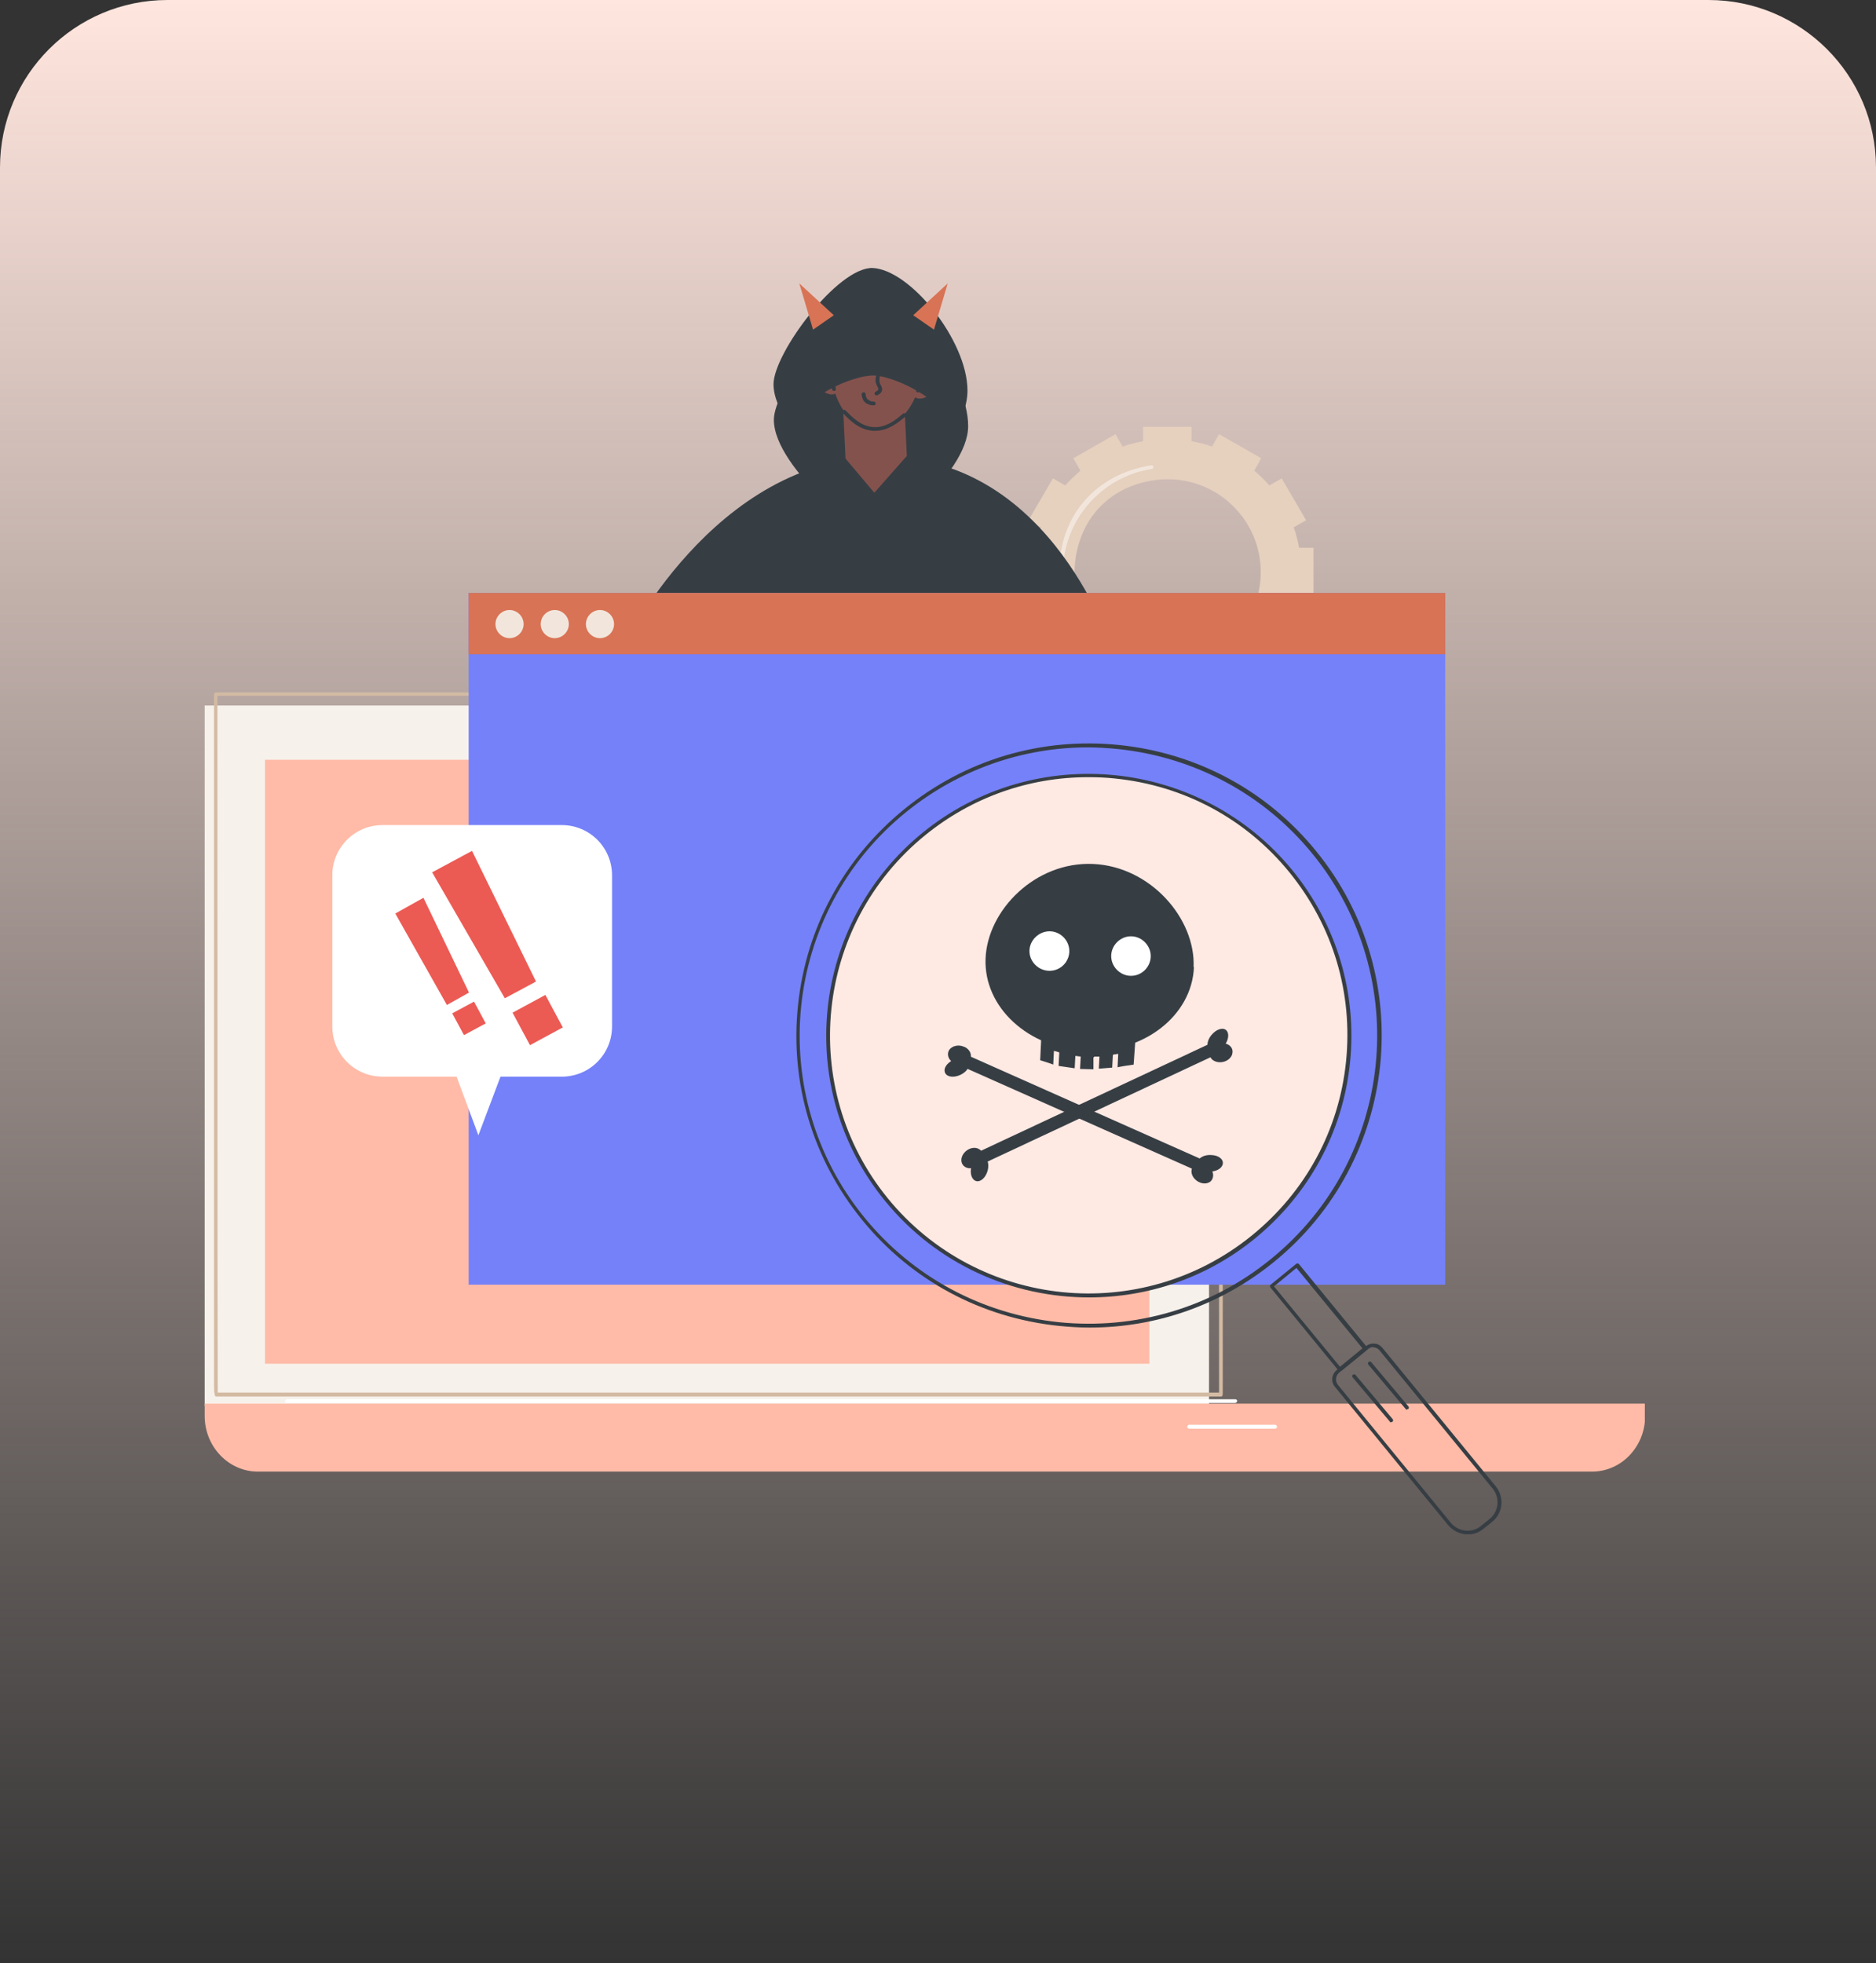 <?xml version="1.0" encoding="UTF-8"?>
<svg xmlns="http://www.w3.org/2000/svg" xmlns:xlink="http://www.w3.org/1999/xlink" version="1.1" viewBox="0 0 560 586">
  <rect x="0" y="0" width="560" height="586" fill="#333333" stroke="none"/>
  <defs>
    <style>
      .cls-1 {
        fill: none;
      }

      .cls-2 {
        fill: #f2e6dc;
      }

      .cls-3 {
        fill: #f7f1eb;
      }

      .cls-4 {
        fill: url(#linear-gradient);
      }

      .cls-5 {
        fill: #d87355;
      }

      .cls-6 {
        fill: #7581f8;
      }

      .cls-7 {
        fill: #fff;
      }

      .cls-8 {
        fill: #ffe9e3;
      }

      .cls-9 {
        fill: #e6d0be;
      }

      .cls-10 {
        fill: #84524d;
      }

      .cls-11 {
        fill: #d3bba3;
      }

      .cls-12 {
        fill: #ffbba7;
      }

      .cls-13 {
        fill: #363e44;
      }

      .cls-14 {
        fill: #ec5a54;
      }

      .cls-15 {
        clip-path: url(#clippath);
      }
    </style>
    <linearGradient id="linear-gradient" x1="280" y1="585.9" x2="280" y2="-.1" gradientTransform="translate(0 585.9) scale(1 -1)" gradientUnits="userSpaceOnUse">
      <stop offset="0" stop-color="#ffe6de"/>
      <stop offset="1" stop-color="#ffe6de" stop-opacity="0"/>
    </linearGradient>
    <clipPath id="clippath">
      <rect class="cls-1" x="61" y="80" width="430" height="378"/>
    </clipPath>
  </defs>
  <!-- Generator: Adobe Illustrator 28.7.1, SVG Export Plug-In . SVG Version: 1.2.0 Build 142)  -->
  <g>
    <g id="Layer_1">
      <path class="cls-4" d="M0,50C0,22.4,22.4,0,50,0h460C537.6,0,560,22.4,560,50v536H0V50Z"/>
      <g class="cls-15">
        <g>
          <path class="cls-9" d="M392.1,163.5h-4.3c-.4-2.1-.9-4.1-1.6-6.1l3.7-2.1-7.3-12.5-3.7,2.1c-1.4-1.6-2.9-3.1-4.5-4.4l2.1-3.7-12.6-7.2-2.1,3.7c-2-.7-4-1.2-6.1-1.6v-4.3h-14.5v4.3c-2.1.4-4.1.9-6.1,1.6l-2.1-3.7-12.6,7.2,2.1,3.7c-1.6,1.4-3.1,2.8-4.5,4.4l-3.7-2.1-7.3,12.5,3.7,2.1c-.7,2-1.2,4-1.6,6.1h-4.3v14.5h4.3c.4,2.1.9,4.1,1.6,6.1l-3.7,2.1,7.3,12.5,3.7-2.1c1.4,1.6,2.9,3.1,4.5,4.4l-2.1,3.7,12.6,7.2,2.1-3.7c2,.7,4,1.2,6.1,1.6v4.3h14.5v-4.3c2.1-.4,4.1-.9,6.1-1.6l2.1,3.7,12.6-7.2-2.1-3.7c1.6-1.4,3.1-2.8,4.5-4.4l3.7,2.1,7.3-12.5-3.7-2.1c.7-2,1.2-4,1.6-6.1h4.3v-14.5ZM374.3,181.5c-2.6,6.9-8.1,12.4-15,15-23.5,8.9-45.4-13-36.5-36.4,2.6-6.9,8.1-12.4,15-15,23.5-8.9,45.4,13,36.5,36.4h0Z"/>
          <path class="cls-2" d="M348.5,203c-17.8,0-32.3-14.5-32.3-32.2s11.8-29.5,27.5-31.9c.3,0,.6.2.6.5,0,.3-.2.6-.5.6-15.1,2.3-26.5,15.5-26.5,30.8s14,31.1,31.2,31.1,26.6-9.6,30.2-23.3c0-.3.4-.5.7-.4.3,0,.5.4.4.7-3.7,14.2-16.6,24.1-31.3,24.1h0Z"/>
          <path class="cls-13" d="M260.9,162.3s-29.9-22-29.9-37c0-9.2,19.1-35,29.6-34.7,11.2.3,28.4,21.7,28.4,36.6s-28,35.1-28,35.1h0Z"/>
          <path class="cls-13" d="M332.3,194.6s-17.9-58.2-68.7-58.2-78.1,57.7-78.1,57.7h114.8l31.9.5h0Z"/>
          <path class="cls-13" d="M249.5,89.6l-2,21.5,27.6,2.6,2-21.5-27.6-2.6Z"/>
          <path class="cls-10" d="M261,147.1l-8.6-10.2-.8-16.8,18.3-.8.8,16.8-9.8,11.1Z"/>
          <path class="cls-10" d="M275.6,108.7c-.4,7.6-4.9,19.6-14.8,19.1-9.9-.5-13.3-12.8-12.9-20.4.4-7.6,6.9-11.5,14.6-11.2,7.7.4,13.5,4.8,13.2,12.5h0Z"/>
          <path class="cls-10" d="M249.2,117.6c2-.8,2.7-3.9,1.5-6.9-1.2-3-3.8-4.8-5.8-4.1-2,.8-2.7,3.9-1.5,6.9,1.2,3,3.8,4.8,5.8,4.1h0Z"/>
          <path class="cls-10" d="M279.4,115.2c1.5-2.9,1.1-6-.9-7-1.9-1-4.7.6-6.1,3.5-1.5,2.9-1.1,6,.9,7s4.7-.6,6.1-3.5Z"/>
          <path class="cls-13" d="M276.2,116.7c-.2,0-.4-.1-.5-.3-.2-.3,0-.6.2-.8.5-.3,1-.8,1.3-1.5.6-1.3.5-2.6-.2-3,0,0-.1,0-.2,0-.3,0-.5-.4-.4-.7,0-.3.4-.5.7-.4.2,0,.3,0,.4.2,1.3.7,1.7,2.7.7,4.5-.4.9-1.1,1.5-1.8,2,0,0-.2,0-.3,0h0Z"/>
          <path class="cls-13" d="M246.6,115.3c-.1,0-.2,0-.3-.1-.7-.5-1.2-1.2-1.6-2.1-.8-1.9-.3-3.9,1.1-4.4.1,0,.3,0,.5-.1.3,0,.6.2.6.5,0,.3-.2.6-.5.6,0,0-.1,0-.2,0-.8.3-1,1.7-.5,3,.3.7.7,1.3,1.2,1.6.3.2.3.5.1.8-.1.2-.3.2-.5.2h0Z"/>
          <path class="cls-13" d="M274,117.1c0,0-.1,0-.2,0-.3-.1-.4-.4-.3-.7.7-2,1.2-4.2,1.5-6.3,0-.3.3-.5.6-.5.3,0,.5.3.5.6-.2,2.2-.8,4.4-1.5,6.5,0,.2-.3.4-.5.4Z"/>
          <path class="cls-13" d="M248.9,116.7c-.2,0-.5-.2-.5-.4-.7-2.6-1.1-5.4-1.1-8,0-.3.3-.6.6-.6.3,0,.6.3.6.6,0,2.5.4,5.2,1,7.7,0,.3,0,.6-.4.7,0,0-.1,0-.2,0h0Z"/>
          <path class="cls-7" d="M274.3,108.9s-.7,1-1.9,2c-.8.7-3.3.6-3.3.6,0,0-2.8,1.3-4,1.1-1.2-.3-1.9-.6-1.9-.6,0,0,.4-.6,1.1-1.3.9-.9,4.4-1,4.4-1,0,0,2.3-1.7,3.5-1.5,1.3.3,2.2.7,2.2.7h0Z"/>
          <path class="cls-13" d="M268.1,108.3c-1.7.5-3,1.6-3.9,2.4.1.7.4,1.3.9,1.9,1.2.3,2.7.4,4.2,0,1.2-.3,2.3-1,3.1-1.7.2-.9,0-1.9-.3-2.7-1.1-.2-2.6-.3-4,0h0Z"/>
          <path class="cls-7" d="M248.9,107.7s.7,1.2,1.9,2.4c.7.7,3.1.5,3.1.5,0,0,2.4,1.8,3.6,1.7,1.3-.1,2.2-.5,2.2-.5,0,0-.3-.6-.9-1.3-.8-1-4.1-1.6-4.1-1.6,0,0-2.4-1.8-3.6-1.7-1.3.1-2.2.5-2.2.5h0Z"/>
          <path class="cls-13" d="M258.7,110.5c-.8-1-2-2.2-3.7-2.8-1.4-.5-2.8-.6-4-.5-.4.8-.5,1.7-.3,2.6,0,0,0,.2,0,.3.7.7,1.6,1.3,2.6,1.7,1.4.5,2.8.6,4,.5.6-.5,1-1.1,1.3-1.8h0Z"/>
          <path class="cls-13" d="M261.3,128.6c-.2,0-.4,0-.6,0-4-.2-7-3-9.1-5.3-.2-.2-.2-.6,0-.8.2-.2.6-.2.8,0,2.2,2.3,4.8,4.8,8.4,5,3.5.2,6.5-2,8.7-4,.2-.2.6-.2.8,0,.2.2.2.6,0,.8-2.3,2-5.3,4.3-9,4.3h0Z"/>
          <path class="cls-13" d="M261.6,118c-.2,0-.4-.1-.5-.3-.1-.3,0-.6.3-.8.5-.2.8-.5.8-.7,0-.1,0-.3-.2-.6-.1-.3-.3-.6-.5-1.1-.2-.7-.2-1.4,0-2.2,0-.3.4-.5.7-.4.3,0,.5.4.4.7-.1.6-.1,1.1,0,1.6,0,.3.2.6.4.9.2.4.4.8.3,1.4-.1.6-.6,1.1-1.4,1.5,0,0-.2,0-.2,0h0Z"/>
          <path class="cls-13" d="M260.6,121c-.9,0-1.6-.3-2.4-.9-.7-.6-1-1.9-1-2.4,0-.3.2-.6.6-.6h0c.3,0,.6.2.6.6,0,.4.2,1.2.6,1.5.6.5,1.1.7,1.8.7.3,0,.6.2.6.5,0,.3-.2.6-.5.6,0,0-.2,0-.2,0Z"/>
          <path class="cls-13" d="M256.6,100c1,2.6,6.7,1.9,9.3.9,2.6-1,3.8-3.9,2.8-6.5-1-2.6-3.9-3.8-6.5-2.8-2.6,1-6.6,5.8-5.6,8.3h0Z"/>
          <path class="cls-13" d="M266.8,101.2c.6,1.6,3.1,4,4.7,3.3,1.6-.6,1.8-4,1.2-5.6-.6-1.6-2.5-2.4-4.1-1.8-1.6.6-2.4,2.5-1.8,4.1Z"/>
          <path class="cls-13" d="M260.5,80c-10.5-.3-29.6,25.5-29.6,34.7,0,14.9,29.9,37,29.9,37,0,0,28-17.9,28-35.1,0-14.9-17.1-36.2-28.4-36.6ZM261,147.1s-23.6-15.2-22.3-22.4c.9-5.6,15.4-12.7,22.1-12.6,7.2.2,22.2,8.6,22.8,14.6.7,6.9-22.6,20.4-22.6,20.4h0Z"/>
          <path class="cls-5" d="M248.9,94.1l-10.3-9.5,4.1,13.8,6.2-4.3h0Z"/>
          <path class="cls-5" d="M272.6,94.1l10.3-9.5-4.1,13.8-6.2-4.3h0Z"/>
          <path class="cls-3" d="M361.1,419.7H61.1v-209.1c-.1,0,299.8,0,299.8,0,0,0,0,0,0,0,0,0,0,209,0,209h0Z"/>
          <path class="cls-11" d="M364.5,416.9H64.5c-.4,0-.6-1-.6-2.9v-30.3c0-19.6,0-45.7,0-71.9v-104.5c0-.1,0-.3.1-.4.1-.1.2-.2.4-.2h300c.3,0,.6.3.6.6v206.7c0,0,0,1.7,0,1.7,0,.7,0,1.2-.6,1.2h0ZM65.1,415.7h298.8c0-11.5,0-196.7,0-208H64.9c0,11.7,0,196.5.1,208Z"/>
          <path class="cls-12" d="M343.1,407.1H79.1s0,0,0,0v-180.3c0,0,264,0,264,0,0,0,0,0,0,0v180.3c0,0,0,0,0,0h0Z"/>
          <path class="cls-12" d="M61.1,419v3.7c0,9.1,7.1,16.6,15.9,16.6,65.9,0,332.5,0,398.2,0,8.8,0,15.8-7.4,15.9-16.5v-3.8s-429.9,0-429.9,0h0Z"/>
          <path class="cls-7" d="M380.6,426.5h-25.6c-.3,0-.6-.3-.6-.6s.3-.6.6-.6h25.6c.3,0,.6.3.6.6s-.3.6-.6.6Z"/>
          <path class="cls-7" d="M85.7,418.9c-.3,0-.6-.3-.6-.6s.3-.6.6-.6h283c.3,0,.6.2.6.5s-.3.6-.6.6H85.7Z"/>
          <path class="cls-6" d="M431.4,177H139.9v206.5h291.5v-206.5Z"/>
          <path class="cls-5" d="M431.4,177H139.9v18.3h291.5v-18.3Z"/>
          <path class="cls-2" d="M152.1,190.5c2.3,0,4.2-1.9,4.2-4.2s-1.9-4.2-4.2-4.2-4.2,1.9-4.2,4.2,1.9,4.2,4.2,4.2Z"/>
          <path class="cls-2" d="M165.6,190.5c2.3,0,4.2-1.9,4.2-4.2s-1.9-4.2-4.2-4.2-4.2,1.9-4.2,4.2,1.9,4.2,4.2,4.2Z"/>
          <path class="cls-2" d="M179.1,190.5c2.3,0,4.2-1.9,4.2-4.2s-1.9-4.2-4.2-4.2-4.2,1.9-4.2,4.2,1.9,4.2,4.2,4.2Z"/>
          <path class="cls-8" d="M325,386.7c43,0,77.8-34.8,77.8-77.6s-34.8-77.6-77.8-77.6-77.8,34.8-77.8,77.6,34.8,77.6,77.8,77.6Z"/>
          <path class="cls-13" d="M420,420.8c-.2,0-.3,0-.4-.2l-11.1-13.2c-.2-.2-.2-.6,0-.8.2-.2.6-.2.8,0l11.1,13.2c.2.2.2.6,0,.8-.1,0-.2.1-.4.1Z"/>
          <path class="cls-13" d="M415.3,424.6c-.2,0-.3,0-.4-.2l-11.1-13.2c-.2-.2-.2-.6,0-.8.2-.2.6-.2.8,0l11.1,13.2c.2.2.2.6,0,.8-.1,0-.2.1-.4.1Z"/>
          <path class="cls-13" d="M438.2,458c-.3,0-.5,0-.8,0-2-.2-3.8-1.2-5.1-2.7l-33.8-41.3c-1.3-1.5-1-3.8.5-5l8.7-7.1c.7-.6,1.7-.9,2.6-.8,1,0,1.8.6,2.4,1.3l33.8,41.3c2.6,3.2,2.2,8-1.1,10.6l-2.6,2.1c-1.4,1.1-3,1.7-4.8,1.7ZM410,402.1c-.6,0-1.1.2-1.6.6l-8.7,7.1c-1,.9-1.2,2.4-.4,3.5l33.8,41.3c1.1,1.3,2.6,2.1,4.3,2.3,1.7.2,3.4-.3,4.7-1.4l2.6-2.1c2.7-2.2,3.1-6.3.9-9l-33.8-41.3c-.4-.5-1-.8-1.7-.9,0,0-.2,0-.3,0h0Z"/>
          <path class="cls-13" d="M400,409.4c-.2,0-.3,0-.4-.2l-20.4-24.9c0-.1-.1-.3-.1-.4,0-.1,0-.3.2-.4l7.6-6.2c.2-.2.6-.2.8,0l20.4,24.9c0,.1.1.3.1.4,0,.1,0,.3-.2.4l-7.6,6.2c-.1,0-.2.1-.4.1h0ZM380.3,384l19.7,24,6.7-5.5-19.7-24-6.7,5.5Z"/>
          <path class="cls-13" d="M325.2,396.3c-3,0-6-.2-9.1-.5-23.2-2.4-44.1-13.6-58.8-31.7-14.7-18.1-21.5-40.7-19.1-63.9,2.4-23.2,13.7-44,31.8-58.7,18.1-14.7,40.8-21.5,64.1-19.1,23.2,2.4,44.1,13.6,58.8,31.7,30.4,37.3,24.7,92.3-12.6,122.6-15.7,12.8-35,19.6-55,19.6ZM324.8,223.1c-19.7,0-38.7,6.7-54.3,19.3-36.9,29.9-42.5,84.2-12.5,121,14.5,17.8,35.2,28.9,58.1,31.3,22.9,2.3,45.4-4.3,63.2-18.8,36.9-29.9,42.5-84.2,12.5-121-14.5-17.8-35.2-28.9-58.1-31.3-3-.3-6-.5-9-.5h0Z"/>
          <path class="cls-13" d="M325.1,387.3c-22.8,0-45.4-9.8-60.9-28.8-27.3-33.4-22.2-82.8,11.3-110,33.5-27.2,83-22.1,110.3,11.3,13.2,16.2,19.3,36.6,17.2,57.3-2.1,20.8-12.3,39.5-28.5,52.7-14.5,11.8-32,17.5-49.4,17.5h0ZM324.8,232c-17.7,0-34.7,6-48.6,17.3-33,26.8-38,75.5-11.2,108.4,26.9,33,75.6,38,108.7,11.1,16-13,26-31.4,28.1-51.9,2.1-20.5-3.9-40.5-16.9-56.5-13-16-31.5-25.9-52-28-2.7-.3-5.4-.4-8-.4Z"/>
          <path class="cls-13" d="M356.4,288.7c-.6,14.5-15,25.7-32.2,25-17.2-.7-30.6-13-30-27.6.6-14.5,14.9-28.9,32-28.2,17.2.7,30.7,16.3,30.1,30.8Z"/>
          <path class="cls-7" d="M313.3,289.8c3.3,0,5.9-2.7,5.9-5.9s-2.7-5.9-5.9-5.9-6,2.7-6,5.9,2.7,5.9,6,5.9Z"/>
          <path class="cls-7" d="M337.6,291.3c3.3,0,5.9-2.7,5.9-5.9s-2.7-5.9-5.9-5.9-5.9,2.7-5.9,5.9,2.7,5.9,5.9,5.9Z"/>
          <path class="cls-13" d="M326.6,315.4c.8,0,.8,0,1.6,0l-.2,3.6c.8,0,2.4-.2,4-.3l.2-3.8c0-.1.8-.2,1.6-.3l-.2,4c.8-.2,3.3-.6,4.8-.8l.6-8.5-28.1-1.2-.4,8.4c1.6.5,3.2,1,3.9,1.3l.2-4.1c.8.2,1.6.4,1.6.5l-.2,4c2.4.3,3.2.5,4.8.7l.2-3.7c0,0,.8.1,1.6.2l-.2,3.7c1.6,0,2.4.1,4,.1v-3.6c.1,0,.2,0,.2,0Z"/>
          <path class="cls-13" d="M365.5,312.1c1.3-1.7,1.5-3.7.5-4.6-1.1-.9-3-.2-4.4,1.5s-1.5,3.7-.5,4.6c1.1.9,3,.2,4.4-1.5h0Z"/>
          <path class="cls-13" d="M364.2,317.1c-1.9,0-3.3-1.2-3.1-2.8.1-1.6,1.8-2.9,3.7-2.9,1.9,0,3.3,1.2,3.1,2.8-.1,1.6-1.8,2.9-3.7,2.9Z"/>
          <path class="cls-13" d="M290.2,347.6c.8-2,2.4-3,3.6-2.3,1.2.7,1.6,2.8.8,4.8-.8,2-2.4,3-3.6,2.3-1.2-.7-1.6-2.8-.8-4.8Z"/>
          <path class="cls-13" d="M289.3,343c1.7-.8,3.5-.2,4,1.3.5,1.5-.5,3.3-2.2,4.1-1.7.8-3.5.2-4-1.3-.5-1.5.5-3.3,2.2-4.1Z"/>
          <path class="cls-13" d="M363.6,310.4l-71.8,33.6,1.6,3.4,71.8-33.6-1.6-3.4Z"/>
          <path class="cls-13" d="M360.7,349.7c-2.1-.1-3.6-1.3-3.3-2.7.3-1.4,2.2-2.4,4.3-2.2,2.1.1,3.6,1.3,3.3,2.7-.3,1.4-2.2,2.4-4.3,2.2Z"/>
          <path class="cls-13" d="M356.6,351.9c-1.3-1.4-1.2-3.3,0-4.2,1.3-.9,3.3-.5,4.6.9,1.3,1.4,1.2,3.3,0,4.2-1.3.9-3.3.5-4.6-.9Z"/>
          <path class="cls-13" d="M285.1,316.2c2-.7,3.8-.2,4.1,1.2.3,1.4-1.1,3-3.1,3.7-2,.7-3.8.2-4.1-1.2-.3-1.4,1.1-3,3.1-3.7Z"/>
          <path class="cls-13" d="M287.9,312.5c1.7.8,2.4,2.5,1.6,3.9-.8,1.3-2.8,1.8-4.6,1-1.7-.8-2.4-2.5-1.6-3.9.8-1.3,2.9-1.8,4.5-1Z"/>
          <path class="cls-13" d="M288.8,315l-1.5,3.4,72.4,32.2,1.5-3.4-72.4-32.2Z"/>
          <path class="cls-7" d="M99.2,306.4c0,8.3,6.7,15,15,15h22.1l6.5,17.5,6.6-17.5h18.3c8.3,0,15-6.7,15-15v-45.1c0-8.3-6.7-15-15-15h-53.5c-8.3,0-15,6.7-15,15v45.1Z"/>
          <path class="cls-14" d="M160,293l-9.3,5-21.7-37.6,11.9-6.4,19.1,39Z"/>
          <path class="cls-14" d="M162.8,297l-9.8,5.3,5.2,9.7,9.8-5.3-5.2-9.7h0Z"/>
          <path class="cls-14" d="M140,296.3l-6.6,3.7-15.4-27.3,8.4-4.7,13.6,28.3Z"/>
          <path class="cls-14" d="M141.5,299l-6.5,3.5,3.5,6.5,6.5-3.5-3.5-6.5Z"/>
        </g>
      </g>
    </g>
  </g>
</svg>